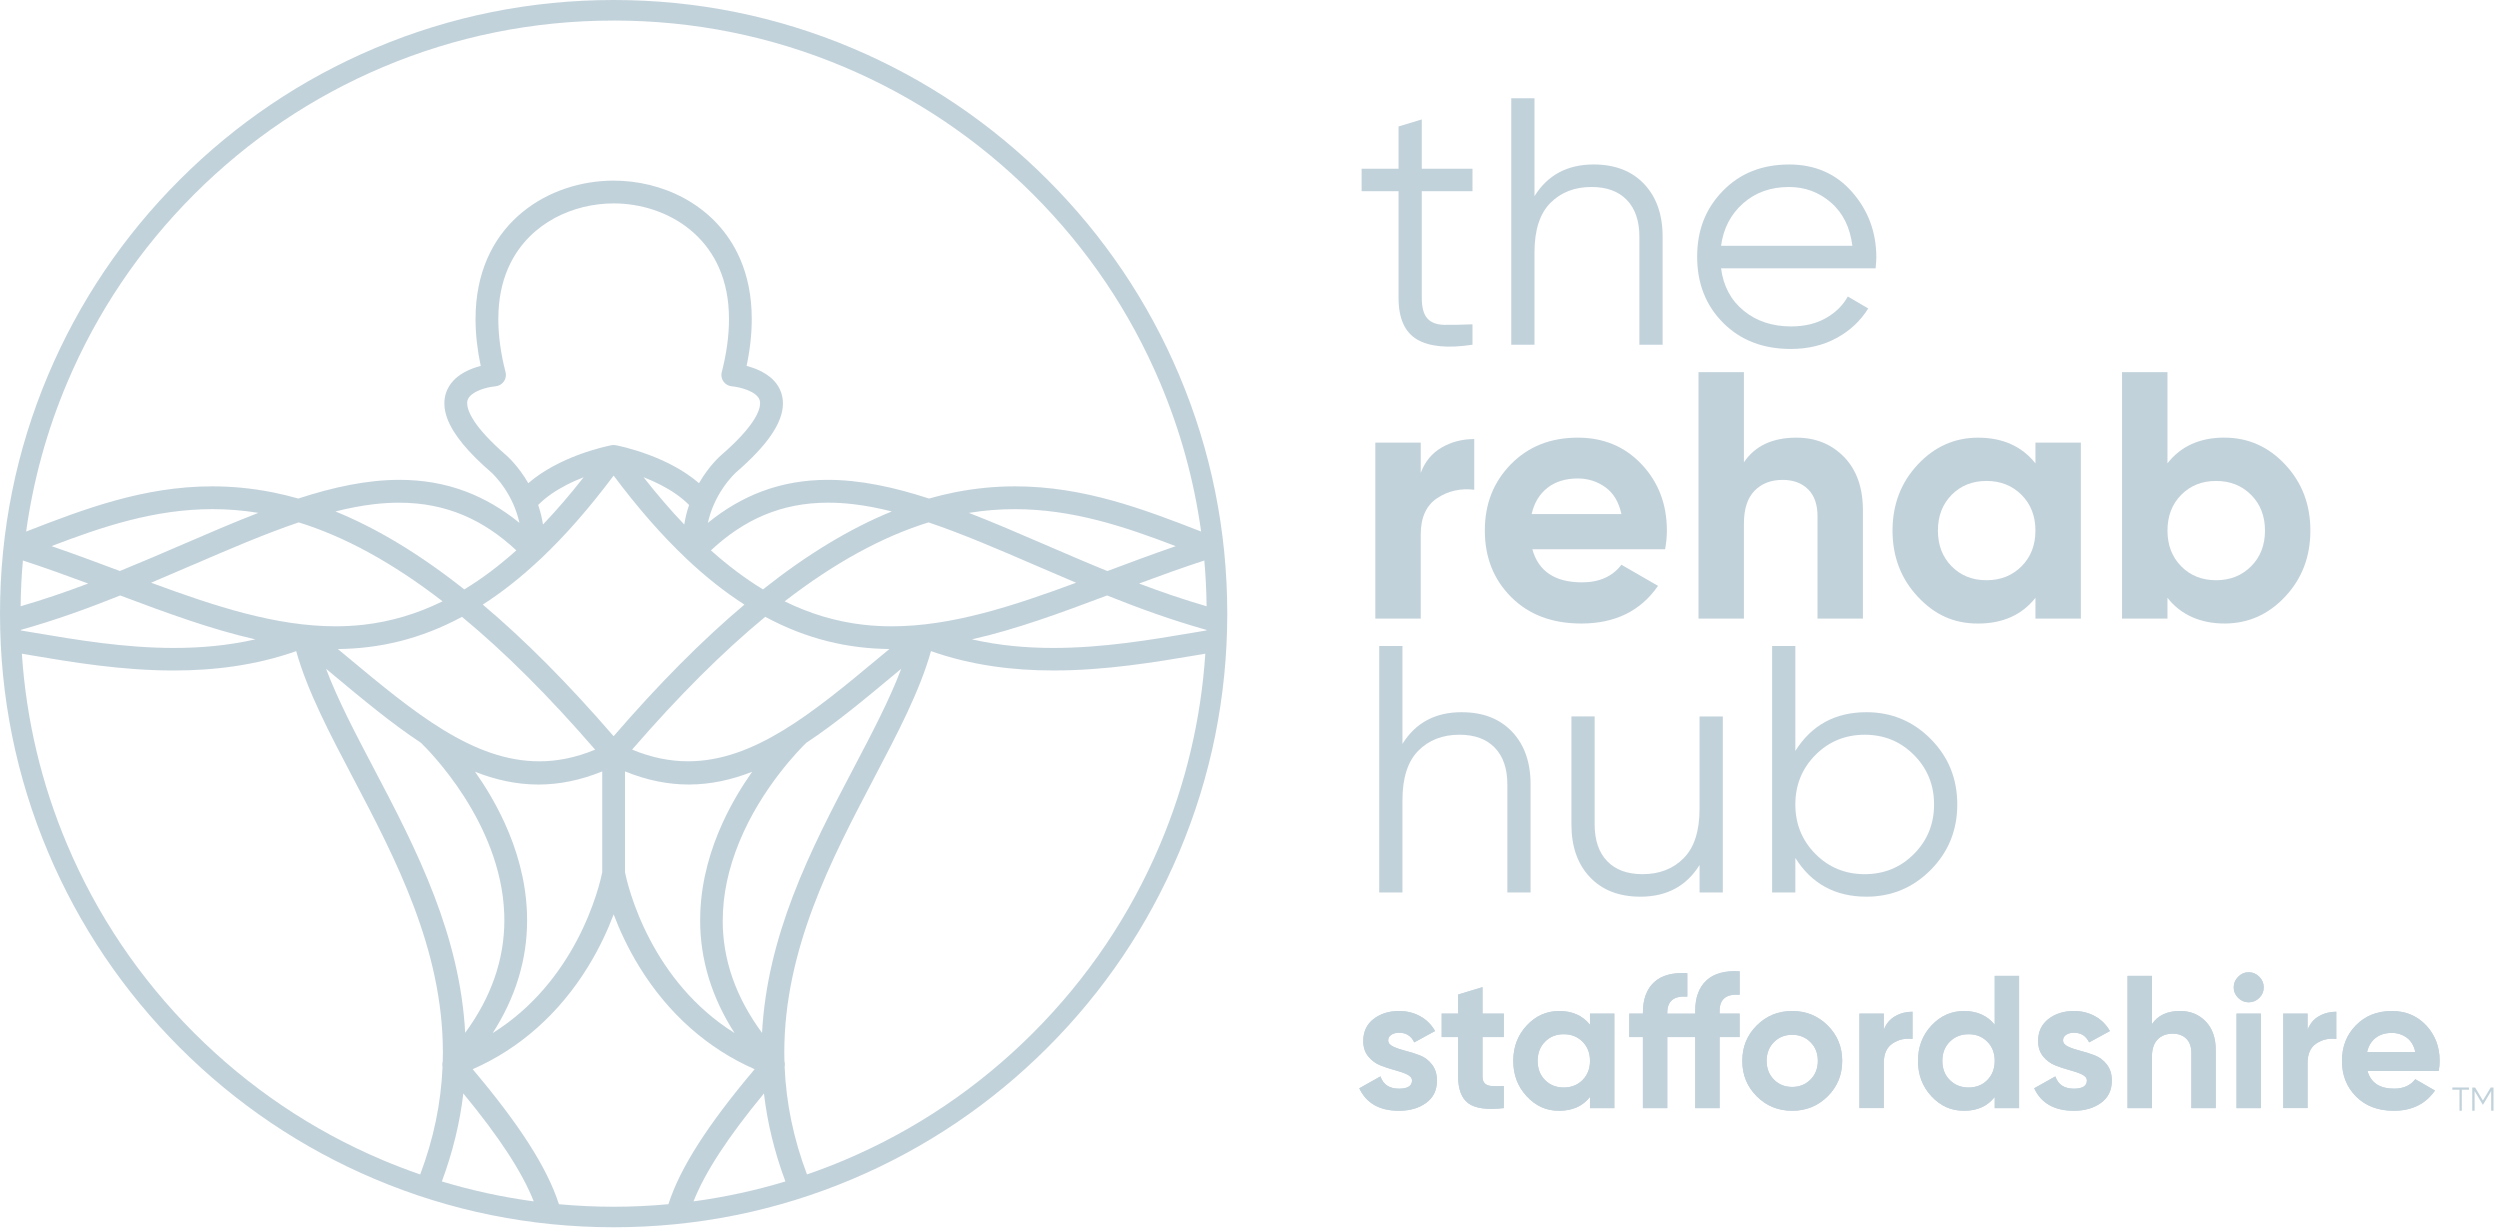 <svg width="203" height="100" viewBox="0 0 203 100" fill="none" xmlns="http://www.w3.org/2000/svg">
<path d="M200.479 88.305V88.485H199.898V90.194H199.71V88.485H199.13V88.305H200.479Z" fill="#C2D2DB"/>
<path d="M202.474 88.305V90.194H202.284V88.591L201.624 89.697H201.597L200.937 88.591V90.194H200.748V88.305H200.98L201.611 89.362L202.243 88.305H202.474Z" fill="#C2D2DB"/>
<path d="M119.566 15.527H115.449V24.19C115.449 24.971 115.601 25.529 115.907 25.863C116.211 26.196 116.669 26.368 117.28 26.377C117.89 26.386 118.653 26.373 119.566 26.334V27.992C117.566 28.296 116.064 28.153 115.064 27.564C114.064 26.974 113.563 25.849 113.563 24.19V15.527H110.562V13.699H113.563V10.269L115.449 9.697V13.699H119.566V15.527Z" fill="#C2D2DB"/>
<path d="M129.401 13.355C131.136 13.355 132.503 13.883 133.504 14.941C134.504 15.999 135.005 17.423 135.005 19.216V27.992H133.118V19.216C133.118 17.939 132.78 16.947 132.104 16.242C131.427 15.536 130.468 15.184 129.231 15.184C127.858 15.184 126.744 15.618 125.887 16.484C125.029 17.352 124.6 18.691 124.6 20.5V27.991H122.714V7.981H124.6V15.927C125.668 14.212 127.269 13.355 129.403 13.355" fill="#C2D2DB"/>
<path d="M145.267 13.355C147.381 13.355 149.093 14.104 150.399 15.6C151.705 17.096 152.358 18.863 152.358 20.903C152.358 21.113 152.338 21.408 152.3 21.79H139.75C139.94 23.239 140.555 24.387 141.593 25.234C142.631 26.082 143.914 26.505 145.439 26.505C146.526 26.505 147.463 26.281 148.255 25.834C149.046 25.387 149.642 24.801 150.042 24.076L151.701 25.047C151.071 26.059 150.214 26.858 149.129 27.45C148.042 28.039 146.804 28.336 145.413 28.336C143.165 28.336 141.334 27.631 139.925 26.22C138.514 24.809 137.809 23.018 137.809 20.845C137.809 18.673 138.503 16.929 139.896 15.5C141.287 14.071 143.08 13.357 145.27 13.357M145.267 15.185C143.78 15.185 142.537 15.629 141.537 16.515C140.537 17.401 139.94 18.55 139.75 19.959H150.413C150.223 18.454 149.641 17.282 148.669 16.443C147.698 15.603 146.564 15.185 145.267 15.185Z" fill="#C2D2DB"/>
<path d="M115.364 38.395C115.708 37.48 116.274 36.794 117.065 36.337C117.855 35.879 118.738 35.651 119.709 35.651V39.768C118.584 39.634 117.58 39.864 116.694 40.454C115.808 41.045 115.364 42.026 115.364 43.398V50.23H111.676V35.937H115.364V38.395Z" fill="#C2D2DB"/>
<path d="M124.427 44.598C124.922 46.39 126.266 47.286 128.457 47.286C129.868 47.286 130.935 46.81 131.659 45.857L134.632 47.572C133.222 49.612 131.145 50.63 128.401 50.63C126.037 50.63 124.141 49.916 122.712 48.487C121.283 47.058 120.568 45.256 120.568 43.084C120.568 40.911 121.274 39.135 122.685 37.695C124.096 36.257 125.905 35.537 128.117 35.537C130.213 35.537 131.943 36.262 133.307 37.709C134.669 39.158 135.351 40.949 135.351 43.084C135.351 43.561 135.304 44.066 135.208 44.599H124.43L124.427 44.598ZM124.369 41.74H131.659C131.449 40.768 131.017 40.043 130.358 39.567C129.701 39.092 128.953 38.853 128.113 38.853C127.122 38.853 126.303 39.106 125.655 39.611C125.007 40.115 124.579 40.826 124.369 41.74Z" fill="#C2D2DB"/>
<path d="M145.867 35.537C147.43 35.537 148.722 36.062 149.74 37.109C150.76 38.158 151.27 39.605 151.27 41.454V50.23H147.582V41.911C147.582 40.958 147.325 40.229 146.81 39.725C146.296 39.22 145.609 38.967 144.751 38.967C143.798 38.967 143.036 39.263 142.465 39.853C141.893 40.444 141.607 41.331 141.607 42.512V50.23H137.919V30.219H141.607V37.538C142.503 36.205 143.923 35.537 145.867 35.537Z" fill="#C2D2DB"/>
<path d="M165.278 35.937H168.967V50.23H165.278V48.545C164.173 49.936 162.619 50.632 160.619 50.632C158.618 50.632 157.079 49.903 155.717 48.445C154.355 46.987 153.673 45.2 153.673 43.086C153.673 40.971 154.355 39.184 155.717 37.726C157.079 36.268 158.714 35.539 160.619 35.539C162.619 35.539 164.173 36.235 165.278 37.626V35.941V35.937ZM158.473 45.985C159.217 46.738 160.159 47.114 161.304 47.114C162.449 47.114 163.395 46.738 164.148 45.985C164.9 45.233 165.277 44.265 165.277 43.084C165.277 41.903 164.9 40.935 164.148 40.182C163.395 39.43 162.448 39.053 161.304 39.053C160.161 39.053 159.217 39.43 158.473 40.182C157.73 40.935 157.359 41.903 157.359 43.084C157.359 44.265 157.73 45.233 158.473 45.985Z" fill="#C2D2DB"/>
<path d="M180.628 35.537C182.553 35.537 184.197 36.266 185.559 37.724C186.921 39.182 187.603 40.969 187.603 43.084C187.603 45.198 186.921 46.985 185.559 48.443C184.197 49.901 182.553 50.63 180.628 50.63C178.704 50.63 177.083 49.934 175.998 48.543V50.229H172.309V30.217H175.998V37.621C177.085 36.23 178.628 35.533 180.628 35.533M177.114 45.985C177.857 46.738 178.8 47.114 179.945 47.114C181.09 47.114 182.036 46.738 182.788 45.985C183.541 45.233 183.917 44.265 183.917 43.084C183.917 41.903 183.541 40.935 182.788 40.182C182.036 39.43 181.088 39.053 179.945 39.053C178.801 39.053 177.857 39.43 177.114 40.182C176.37 40.935 176 41.903 176 43.084C176 44.265 176.372 45.233 177.114 45.985Z" fill="#C2D2DB"/>
<path d="M118.68 57.831C120.415 57.831 121.782 58.36 122.783 59.418C123.783 60.476 124.284 61.9 124.284 63.692V72.469H122.397V63.692C122.397 62.415 122.059 61.424 121.382 60.718C120.706 60.013 119.747 59.66 118.51 59.66C117.137 59.66 116.023 60.094 115.165 60.961C114.308 61.829 113.879 63.168 113.879 64.976V72.467H111.993V52.455H113.879V60.402C114.946 58.687 116.547 57.83 118.682 57.83" fill="#C2D2DB"/>
<path d="M138.006 58.175H139.893V72.469H138.006V70.238C136.939 71.953 135.338 72.811 133.203 72.811C131.469 72.811 130.101 72.282 129.101 71.224C128.101 70.166 127.6 68.743 127.6 66.95V58.173H129.486V66.95C129.486 68.227 129.824 69.218 130.501 69.924C131.178 70.629 132.134 70.982 133.373 70.982C134.746 70.982 135.861 70.55 136.718 69.681C137.575 68.815 138.004 67.476 138.004 65.664V58.173L138.006 58.175Z" fill="#C2D2DB"/>
<path d="M151.556 57.831C153.595 57.831 155.335 58.557 156.773 60.004C158.211 61.453 158.931 63.225 158.931 65.32C158.931 67.415 158.211 69.189 156.773 70.638C155.333 72.087 153.595 72.811 151.556 72.811C149.022 72.811 147.097 71.763 145.782 69.665V72.467H143.896V52.455H145.782V60.975C147.097 58.879 149.022 57.831 151.556 57.831ZM147.412 69.338C148.497 70.434 149.832 70.982 151.415 70.982C152.998 70.982 154.331 70.434 155.416 69.338C156.504 68.242 157.046 66.903 157.046 65.322C157.046 63.741 156.504 62.402 155.416 61.306C154.329 60.21 152.996 59.662 151.415 59.662C149.834 59.662 148.499 60.21 147.412 61.306C146.325 62.402 145.782 63.741 145.782 65.322C145.782 66.903 146.325 68.243 147.412 69.338Z" fill="#C2D2DB"/>
<path d="M112.722 84.485C112.722 84.689 112.857 84.856 113.129 84.984C113.4 85.113 113.729 85.225 114.118 85.323C114.507 85.42 114.896 85.543 115.285 85.692C115.674 85.84 116.003 86.088 116.274 86.435C116.546 86.782 116.681 87.218 116.681 87.739C116.681 88.528 116.386 89.132 115.798 89.557C115.211 89.982 114.476 90.194 113.597 90.194C112.022 90.194 110.947 89.586 110.375 88.369L112.094 87.403C112.318 88.069 112.819 88.4 113.597 88.4C114.303 88.4 114.655 88.179 114.655 87.739C114.655 87.535 114.52 87.368 114.248 87.24C113.977 87.112 113.648 86.998 113.259 86.895C112.87 86.793 112.481 86.665 112.092 86.511C111.703 86.357 111.374 86.115 111.103 85.782C110.831 85.449 110.696 85.033 110.696 84.532C110.696 83.776 110.974 83.179 111.531 82.745C112.088 82.311 112.781 82.094 113.61 82.094C114.234 82.094 114.802 82.235 115.314 82.515C115.826 82.797 116.229 83.197 116.526 83.72L114.838 84.641C114.592 84.12 114.183 83.858 113.61 83.858C113.355 83.858 113.141 83.913 112.973 84.026C112.805 84.138 112.72 84.292 112.72 84.485" fill="#C2D2DB"/>
<path d="M122.111 84.21H120.379V87.401C120.379 87.667 120.445 87.861 120.578 87.984C120.71 88.106 120.905 88.175 121.16 88.19C121.415 88.204 121.733 88.202 122.111 88.183V89.977C120.751 90.131 119.792 90.002 119.235 89.593C118.678 89.185 118.4 88.454 118.4 87.399V84.208H117.065V82.305H118.4V80.755L120.379 80.156V82.305H122.111V84.208V84.21Z" fill="#C2D2DB"/>
<path d="M129.106 82.307H131.085V89.979H129.106V89.074C128.513 89.821 127.679 90.194 126.605 90.194C125.53 90.194 124.705 89.803 123.973 89.02C123.242 88.239 122.877 87.278 122.877 86.144C122.877 85.01 123.242 84.049 123.973 83.268C124.704 82.484 125.581 82.094 126.605 82.094C127.679 82.094 128.513 82.466 129.106 83.213V82.309V82.307ZM125.456 87.7C125.854 88.103 126.36 88.305 126.975 88.305C127.591 88.305 128.099 88.103 128.502 87.7C128.906 87.296 129.108 86.777 129.108 86.142C129.108 85.507 128.906 84.988 128.502 84.585C128.099 84.181 127.589 83.979 126.975 83.979C126.362 83.979 125.856 84.181 125.456 84.585C125.056 84.988 124.857 85.507 124.857 86.142C124.857 86.777 125.056 87.296 125.456 87.7Z" fill="#C2D2DB"/>
<path d="M141.258 80.773C140.175 80.692 139.632 81.126 139.632 82.078V82.307H141.258V84.21H139.632V89.979H137.653V84.21H135.383V89.979H133.404V84.21H132.299V82.307H133.404V82.23C133.404 81.146 133.706 80.323 134.309 79.76C134.913 79.198 135.812 78.952 137.009 79.024V80.927C135.926 80.846 135.383 81.28 135.383 82.231V82.309H137.653V82.079C137.653 80.996 137.957 80.171 138.567 79.608C139.175 79.046 140.072 78.8 141.26 78.872V80.775L141.258 80.773Z" fill="#C2D2DB"/>
<path d="M148.407 89.02C147.62 89.803 146.658 90.194 145.524 90.194C144.389 90.194 143.429 89.803 142.648 89.02C141.864 88.239 141.474 87.278 141.474 86.144C141.474 85.01 141.864 84.049 142.648 83.268C143.431 82.484 144.389 82.094 145.524 82.094C146.658 82.094 147.62 82.484 148.407 83.268C149.194 84.051 149.588 85.01 149.588 86.144C149.588 87.278 149.194 88.239 148.407 89.02ZM144.042 87.662C144.437 88.061 144.929 88.26 145.522 88.26C146.115 88.26 146.611 88.061 147.011 87.662C147.408 87.264 147.609 86.757 147.609 86.142C147.609 85.527 147.41 85.022 147.011 84.623C146.611 84.223 146.115 84.024 145.522 84.024C144.929 84.024 144.435 84.223 144.042 84.623C143.648 85.021 143.451 85.527 143.451 86.142C143.451 86.757 143.648 87.262 144.042 87.662Z" fill="#C2D2DB"/>
<path d="M152.964 83.626C153.148 83.136 153.452 82.767 153.877 82.521C154.3 82.275 154.774 82.152 155.295 82.152V84.36C154.691 84.29 154.152 84.411 153.676 84.729C153.201 85.046 152.964 85.572 152.964 86.31V89.977H150.985V82.305H152.964V83.624V83.626Z" fill="#C2D2DB"/>
<path d="M161.97 79.239H163.949V89.979H161.97V89.074C161.387 89.821 160.559 90.194 159.485 90.194C158.41 90.194 157.569 89.803 156.838 89.02C156.107 88.239 155.74 87.278 155.74 86.144C155.74 85.01 156.106 84.049 156.838 83.268C157.569 82.484 158.452 82.094 159.485 82.094C160.517 82.094 161.387 82.466 161.97 83.213V79.239ZM158.325 87.7C158.728 88.103 159.239 88.305 159.852 88.305C160.465 88.305 160.971 88.103 161.371 87.7C161.769 87.296 161.97 86.777 161.97 86.142C161.97 85.507 161.771 84.988 161.371 84.585C160.971 84.181 160.467 83.979 159.852 83.979C159.237 83.979 158.728 84.181 158.325 84.585C157.92 84.988 157.719 85.507 157.719 86.142C157.719 86.777 157.92 87.296 158.325 87.7Z" fill="#C2D2DB"/>
<path d="M167.523 84.485C167.523 84.689 167.659 84.856 167.93 84.984C168.201 85.113 168.531 85.225 168.92 85.323C169.309 85.42 169.697 85.543 170.085 85.692C170.473 85.84 170.803 86.088 171.074 86.435C171.345 86.782 171.481 87.218 171.481 87.739C171.481 88.528 171.186 89.132 170.598 89.557C170.01 89.982 169.276 90.194 168.397 90.194C166.821 90.194 165.747 89.586 165.175 88.369L166.894 87.403C167.118 88.069 167.619 88.4 168.397 88.4C169.102 88.4 169.455 88.179 169.455 87.739C169.455 87.535 169.319 87.368 169.048 87.24C168.777 87.112 168.447 86.998 168.059 86.895C167.67 86.793 167.281 86.665 166.892 86.511C166.503 86.357 166.174 86.115 165.902 85.782C165.631 85.449 165.495 85.033 165.495 84.532C165.495 83.776 165.774 83.179 166.331 82.745C166.888 82.311 167.581 82.094 168.409 82.094C169.034 82.094 169.602 82.235 170.112 82.515C170.624 82.797 171.027 83.197 171.324 83.72L169.636 84.641C169.39 84.12 168.981 83.858 168.408 83.858C168.151 83.858 167.939 83.913 167.771 84.026C167.603 84.138 167.518 84.292 167.518 84.485" fill="#C2D2DB"/>
<path d="M177.02 82.092C177.859 82.092 178.552 82.374 179.098 82.937C179.644 83.499 179.919 84.277 179.919 85.268V89.979H177.94V85.514C177.94 85.002 177.803 84.612 177.526 84.34C177.249 84.069 176.882 83.933 176.421 83.933C175.909 83.933 175.5 84.093 175.195 84.409C174.887 84.726 174.735 85.201 174.735 85.836V89.979H172.756V79.239H174.735V83.166C175.216 82.45 175.978 82.092 177.022 82.092" fill="#C2D2DB"/>
<path d="M182.589 81.386C182.262 81.386 181.978 81.267 181.737 81.027C181.497 80.786 181.377 80.502 181.377 80.175C181.377 79.847 181.497 79.561 181.737 79.315C181.978 79.069 182.262 78.946 182.589 78.946C182.917 78.946 183.215 79.069 183.456 79.315C183.696 79.561 183.816 79.847 183.816 80.175C183.816 80.502 183.694 80.786 183.456 81.027C183.215 81.267 182.926 81.386 182.589 81.386ZM181.607 82.307H183.586V89.979H181.607V82.307Z" fill="#C2D2DB"/>
<path d="M187.376 83.626C187.56 83.136 187.864 82.767 188.289 82.521C188.712 82.275 189.186 82.152 189.707 82.152V84.36C189.103 84.29 188.564 84.411 188.088 84.729C187.612 85.046 187.376 85.572 187.376 86.31V89.977H185.397V82.305H187.376V83.624V83.626Z" fill="#C2D2DB"/>
<path d="M192.24 86.956C192.505 87.918 193.227 88.398 194.403 88.398C195.159 88.398 195.732 88.143 196.121 87.631L197.717 88.552C196.959 89.646 195.845 90.194 194.372 90.194C193.104 90.194 192.086 89.811 191.319 89.043C190.552 88.276 190.168 87.311 190.168 86.144C190.168 84.977 190.546 84.024 191.304 83.251C192.06 82.479 193.032 82.094 194.218 82.094C195.344 82.094 196.272 82.483 197.002 83.26C197.733 84.038 198.1 84.999 198.1 86.146C198.1 86.401 198.075 86.672 198.024 86.958H192.24V86.956ZM192.209 85.422H196.121C196.009 84.901 195.776 84.512 195.423 84.255C195.07 84 194.669 83.872 194.218 83.872C193.687 83.872 193.247 84.008 192.9 84.279C192.552 84.55 192.323 84.93 192.209 85.422Z" fill="#C2D2DB"/>
<path d="M112.722 84.485C112.722 84.689 112.857 84.856 113.129 84.984C113.4 85.113 113.729 85.225 114.118 85.323C114.507 85.42 114.896 85.543 115.285 85.692C115.674 85.84 116.003 86.088 116.274 86.435C116.546 86.782 116.681 87.218 116.681 87.739C116.681 88.528 116.386 89.132 115.798 89.557C115.211 89.982 114.476 90.194 113.597 90.194C112.022 90.194 110.947 89.586 110.375 88.369L112.094 87.403C112.318 88.069 112.819 88.4 113.597 88.4C114.303 88.4 114.655 88.179 114.655 87.739C114.655 87.535 114.52 87.368 114.248 87.24C113.977 87.112 113.648 86.998 113.259 86.895C112.87 86.793 112.481 86.665 112.092 86.511C111.703 86.357 111.374 86.115 111.103 85.782C110.831 85.449 110.696 85.033 110.696 84.532C110.696 83.776 110.974 83.179 111.531 82.745C112.088 82.311 112.781 82.094 113.61 82.094C114.234 82.094 114.802 82.235 115.314 82.515C115.826 82.797 116.229 83.197 116.526 83.72L114.838 84.641C114.592 84.12 114.183 83.858 113.61 83.858C113.355 83.858 113.141 83.913 112.973 84.026C112.805 84.138 112.72 84.292 112.72 84.485" fill="#C2D2DB"/>
<path d="M122.111 84.21H120.379V87.401C120.379 87.667 120.445 87.861 120.578 87.984C120.71 88.106 120.905 88.175 121.16 88.19C121.415 88.204 121.733 88.202 122.111 88.183V89.977C120.751 90.131 119.792 90.002 119.235 89.593C118.678 89.185 118.4 88.454 118.4 87.399V84.208H117.065V82.305H118.4V80.755L120.379 80.156V82.305H122.111V84.208V84.21Z" fill="#C2D2DB"/>
<path d="M129.106 82.307H131.085V89.979H129.106V89.074C128.513 89.821 127.679 90.194 126.605 90.194C125.53 90.194 124.705 89.803 123.973 89.02C123.242 88.239 122.877 87.278 122.877 86.144C122.877 85.01 123.242 84.049 123.973 83.268C124.704 82.484 125.581 82.094 126.605 82.094C127.679 82.094 128.513 82.466 129.106 83.213V82.309V82.307ZM125.456 87.7C125.854 88.103 126.36 88.305 126.975 88.305C127.591 88.305 128.099 88.103 128.502 87.7C128.906 87.296 129.108 86.777 129.108 86.142C129.108 85.507 128.906 84.988 128.502 84.585C128.099 84.181 127.589 83.979 126.975 83.979C126.362 83.979 125.856 84.181 125.456 84.585C125.056 84.988 124.857 85.507 124.857 86.142C124.857 86.777 125.056 87.296 125.456 87.7Z" fill="#C2D2DB"/>
<path d="M141.258 80.773C140.175 80.692 139.632 81.126 139.632 82.078V82.307H141.258V84.21H139.632V89.979H137.653V84.21H135.383V89.979H133.404V84.21H132.299V82.307H133.404V82.23C133.404 81.146 133.706 80.323 134.309 79.76C134.913 79.198 135.812 78.952 137.009 79.024V80.927C135.926 80.846 135.383 81.28 135.383 82.231V82.309H137.653V82.079C137.653 80.996 137.957 80.171 138.567 79.608C139.175 79.046 140.072 78.8 141.26 78.872V80.775L141.258 80.773Z" fill="#C2D2DB"/>
<path d="M148.407 89.02C147.62 89.803 146.658 90.194 145.524 90.194C144.389 90.194 143.429 89.803 142.648 89.02C141.864 88.239 141.474 87.278 141.474 86.144C141.474 85.01 141.864 84.049 142.648 83.268C143.431 82.484 144.389 82.094 145.524 82.094C146.658 82.094 147.62 82.484 148.407 83.268C149.194 84.051 149.588 85.01 149.588 86.144C149.588 87.278 149.194 88.239 148.407 89.02ZM144.042 87.662C144.437 88.061 144.929 88.26 145.522 88.26C146.115 88.26 146.611 88.061 147.011 87.662C147.408 87.264 147.609 86.757 147.609 86.142C147.609 85.527 147.41 85.022 147.011 84.623C146.611 84.223 146.115 84.024 145.522 84.024C144.929 84.024 144.435 84.223 144.042 84.623C143.648 85.021 143.451 85.527 143.451 86.142C143.451 86.757 143.648 87.262 144.042 87.662Z" fill="#C2D2DB"/>
<path d="M152.964 83.626C153.148 83.136 153.452 82.767 153.877 82.521C154.3 82.275 154.774 82.152 155.295 82.152V84.36C154.691 84.29 154.152 84.411 153.676 84.729C153.201 85.046 152.964 85.572 152.964 86.31V89.977H150.985V82.305H152.964V83.624V83.626Z" fill="#C2D2DB"/>
<path d="M161.97 79.239H163.949V89.979H161.97V89.074C161.387 89.821 160.559 90.194 159.485 90.194C158.41 90.194 157.569 89.803 156.838 89.02C156.107 88.239 155.74 87.278 155.74 86.144C155.74 85.01 156.106 84.049 156.838 83.268C157.569 82.484 158.452 82.094 159.485 82.094C160.517 82.094 161.387 82.466 161.97 83.213V79.239ZM158.325 87.7C158.728 88.103 159.239 88.305 159.852 88.305C160.465 88.305 160.971 88.103 161.371 87.7C161.769 87.296 161.97 86.777 161.97 86.142C161.97 85.507 161.771 84.988 161.371 84.585C160.971 84.181 160.467 83.979 159.852 83.979C159.237 83.979 158.728 84.181 158.325 84.585C157.92 84.988 157.719 85.507 157.719 86.142C157.719 86.777 157.92 87.296 158.325 87.7Z" fill="#C2D2DB"/>
<path d="M167.523 84.485C167.523 84.689 167.659 84.856 167.93 84.984C168.201 85.113 168.531 85.225 168.92 85.323C169.309 85.42 169.697 85.543 170.085 85.692C170.473 85.84 170.803 86.088 171.074 86.435C171.345 86.782 171.481 87.218 171.481 87.739C171.481 88.528 171.186 89.132 170.598 89.557C170.01 89.982 169.276 90.194 168.397 90.194C166.821 90.194 165.747 89.586 165.175 88.369L166.894 87.403C167.118 88.069 167.619 88.4 168.397 88.4C169.102 88.4 169.455 88.179 169.455 87.739C169.455 87.535 169.319 87.368 169.048 87.24C168.777 87.112 168.447 86.998 168.059 86.895C167.67 86.793 167.281 86.665 166.892 86.511C166.503 86.357 166.174 86.115 165.902 85.782C165.631 85.449 165.495 85.033 165.495 84.532C165.495 83.776 165.774 83.179 166.331 82.745C166.888 82.311 167.581 82.094 168.409 82.094C169.034 82.094 169.602 82.235 170.112 82.515C170.624 82.797 171.027 83.197 171.324 83.72L169.636 84.641C169.39 84.12 168.981 83.858 168.408 83.858C168.151 83.858 167.939 83.913 167.771 84.026C167.603 84.138 167.518 84.292 167.518 84.485" fill="#C2D2DB"/>
<path d="M177.02 82.092C177.859 82.092 178.552 82.374 179.098 82.937C179.644 83.499 179.919 84.277 179.919 85.268V89.979H177.94V85.514C177.94 85.002 177.803 84.612 177.526 84.34C177.249 84.069 176.882 83.933 176.421 83.933C175.909 83.933 175.5 84.093 175.195 84.409C174.887 84.726 174.735 85.201 174.735 85.836V89.979H172.756V79.239H174.735V83.166C175.216 82.45 175.978 82.092 177.022 82.092" fill="#C2D2DB"/>
<path d="M182.589 81.386C182.262 81.386 181.978 81.267 181.737 81.027C181.497 80.786 181.377 80.502 181.377 80.175C181.377 79.847 181.497 79.561 181.737 79.315C181.978 79.069 182.262 78.946 182.589 78.946C182.917 78.946 183.215 79.069 183.456 79.315C183.696 79.561 183.816 79.847 183.816 80.175C183.816 80.502 183.694 80.786 183.456 81.027C183.215 81.267 182.926 81.386 182.589 81.386ZM181.607 82.307H183.586V89.979H181.607V82.307Z" fill="#C2D2DB"/>
<path d="M187.376 83.626C187.56 83.136 187.864 82.767 188.289 82.521C188.712 82.275 189.186 82.152 189.707 82.152V84.36C189.103 84.29 188.564 84.411 188.088 84.729C187.612 85.046 187.376 85.572 187.376 86.31V89.977H185.397V82.305H187.376V83.624V83.626Z" fill="#C2D2DB"/>
<path d="M192.24 86.956C192.505 87.918 193.227 88.398 194.403 88.398C195.159 88.398 195.732 88.143 196.121 87.631L197.717 88.552C196.959 89.646 195.845 90.194 194.372 90.194C193.104 90.194 192.086 89.811 191.319 89.043C190.552 88.276 190.168 87.311 190.168 86.144C190.168 84.977 190.546 84.024 191.304 83.251C192.06 82.479 193.032 82.094 194.218 82.094C195.344 82.094 196.272 82.483 197.002 83.26C197.733 84.038 198.1 84.999 198.1 86.146C198.1 86.401 198.075 86.672 198.024 86.958H192.24V86.956ZM192.209 85.422H196.121C196.009 84.901 195.776 84.512 195.423 84.255C195.07 84 194.669 83.872 194.218 83.872C193.687 83.872 193.247 84.008 192.9 84.279C192.552 84.55 192.323 84.93 192.209 85.422Z" fill="#C2D2DB"/>
<path d="M95.738 30.431C93.229 24.497 89.635 19.169 85.06 14.594C80.486 10.019 75.155 6.425 69.222 3.916C63.079 1.317 56.551 0 49.827 0C43.102 0 36.575 1.317 30.432 3.916C24.499 6.425 19.17 10.019 14.594 14.594C10.019 19.169 6.425 24.499 3.916 30.431C1.317 36.575 0 43.102 0 49.827C0 56.553 1.317 63.079 3.916 69.222C6.425 75.155 10.019 80.484 14.594 85.06C19.169 89.635 24.499 93.229 30.432 95.738C36.575 98.338 43.104 99.654 49.827 99.654C56.553 99.654 63.079 98.338 69.222 95.738C75.155 93.229 80.484 89.635 85.06 85.06C89.635 80.486 93.229 75.155 95.738 69.222C98.336 63.079 99.654 56.551 99.654 49.827C99.654 43.102 98.338 36.575 95.738 30.432M92.493 47.382C94.237 46.734 95.999 46.099 97.791 45.513C97.9 46.743 97.961 47.982 97.976 49.228C96.103 48.686 94.277 48.056 92.491 47.382M45.385 97.782C44.431 94.821 42.185 91.323 38.382 86.819C42.196 85.151 45.419 82.291 47.752 78.49C48.688 76.968 49.359 75.493 49.829 74.247C50.299 75.493 50.97 76.969 51.906 78.49C54.237 82.291 57.461 85.151 61.276 86.819C57.473 91.323 55.227 94.821 54.273 97.782C52.805 97.916 51.323 97.987 49.831 97.987C48.339 97.987 46.857 97.916 45.388 97.784M34.124 95.367C33.1 95.013 32.086 94.626 31.08 94.202C25.344 91.777 20.196 88.305 15.771 83.881C11.347 79.457 7.876 74.308 5.45 68.573C3.361 63.631 2.131 58.436 1.776 53.081C1.995 53.117 2.214 53.156 2.438 53.194C5.788 53.76 9.831 54.445 14.095 54.445C17.354 54.445 20.744 54.04 24.051 52.873C24.959 56.118 26.773 59.566 28.674 63.182C30.396 66.458 32.221 69.933 33.612 73.635C35.004 77.338 35.962 81.267 35.962 85.46C35.962 85.703 35.959 85.945 35.951 86.187L35.948 86.198L35.935 86.252V86.26L35.924 86.314V86.323L35.919 86.354V86.372L35.915 86.43V86.439V86.493V86.502L35.919 86.535V86.551L35.93 86.605V86.614L35.935 86.632C35.808 89.592 35.213 92.468 34.119 95.369M49.827 1.668C56.33 1.668 62.636 2.941 68.573 5.452C74.308 7.878 79.457 11.349 83.881 15.773C88.305 20.198 91.777 25.346 94.202 31.082C95.845 34.965 96.957 39.008 97.531 43.16C92.857 41.342 88.003 39.491 82.421 39.491C80.847 39.491 79.216 39.64 77.517 39.976C76.826 40.114 76.132 40.284 75.435 40.481C72.608 39.562 69.871 38.963 67.216 38.963C65.382 38.963 63.584 39.249 61.833 39.911C60.346 40.474 58.893 41.306 57.479 42.456C57.73 41.316 58.204 40.385 58.66 39.696C58.947 39.261 59.226 38.925 59.432 38.697C59.535 38.583 59.62 38.498 59.68 38.44C59.709 38.411 59.733 38.39 59.749 38.375L59.767 38.359L59.77 38.355C61.019 37.272 61.959 36.282 62.596 35.362C62.914 34.9 63.158 34.455 63.323 34.023C63.488 33.591 63.575 33.167 63.575 32.759C63.575 32.466 63.529 32.18 63.441 31.907C63.314 31.518 63.102 31.187 62.849 30.915C62.469 30.507 61.997 30.226 61.536 30.024C61.216 29.884 60.903 29.787 60.623 29.712C60.901 28.399 61.042 27.126 61.042 25.909C61.042 25.673 61.037 25.438 61.026 25.207C60.943 23.409 60.525 21.844 59.861 20.513C58.864 18.516 57.314 17.049 55.538 16.088C53.761 15.126 51.757 14.666 49.827 14.666C47.255 14.666 44.549 15.486 42.429 17.219C41.369 18.085 40.459 19.181 39.795 20.513C39.131 21.844 38.714 23.409 38.63 25.207C38.619 25.438 38.614 25.672 38.614 25.909C38.614 27.126 38.757 28.399 39.034 29.712C38.616 29.821 38.126 29.988 37.659 30.253C37.355 30.427 37.06 30.642 36.807 30.915C36.554 31.187 36.344 31.518 36.215 31.907C36.127 32.18 36.082 32.466 36.082 32.759C36.082 33.169 36.168 33.591 36.333 34.023C36.581 34.672 37.004 35.349 37.596 36.067C38.189 36.785 38.95 37.545 39.889 38.357C39.906 38.37 40.444 38.851 41.013 39.716C41.463 40.401 41.931 41.327 42.179 42.456C40.763 41.306 39.31 40.472 37.824 39.911C36.072 39.249 34.275 38.963 32.438 38.963C29.781 38.963 27.046 39.56 24.219 40.481C23.523 40.282 22.828 40.112 22.137 39.976C20.438 39.64 18.807 39.491 17.233 39.491C11.651 39.491 6.798 41.344 2.124 43.161C2.697 39.01 3.808 34.967 5.45 31.084C7.876 25.348 11.347 20.2 15.771 15.775C20.196 11.351 25.344 7.879 31.08 5.454C37.017 2.943 43.322 1.67 49.825 1.67M97.967 51.149C97.967 51.164 97.967 51.177 97.967 51.191C97.619 51.249 97.267 51.309 96.905 51.37C93.448 51.956 89.552 52.613 85.531 52.613C83.347 52.613 81.128 52.419 78.921 51.916C82.519 51.104 86.147 49.76 89.895 48.353C92.48 49.389 95.17 50.364 97.967 51.149ZM1.688 51.191C1.688 51.177 1.688 51.164 1.688 51.149C4.484 50.364 7.174 49.389 9.759 48.353C13.509 49.76 17.135 51.102 20.733 51.916C18.526 52.419 16.309 52.613 14.124 52.613C10.104 52.613 6.208 51.956 2.749 51.37C2.388 51.309 2.037 51.249 1.688 51.191ZM89.919 46.369C88.172 45.658 86.468 44.923 84.807 44.205C82.712 43.301 80.67 42.42 78.673 41.646C79.95 41.438 81.189 41.344 82.396 41.344C87.106 41.344 91.343 42.767 95.47 44.348C93.555 45.008 91.703 45.699 89.917 46.37M48.901 70.83C48.825 71.224 48.311 73.588 46.839 76.371C45.491 78.912 43.348 81.797 40.007 83.885C41.859 81.003 42.803 77.932 42.801 74.73C42.801 74.516 42.798 74.303 42.789 74.088C42.684 71.405 41.946 68.945 40.978 66.822C40.253 65.233 39.399 63.835 38.578 62.67C40.236 63.323 41.942 63.705 43.722 63.705C45.381 63.705 47.101 63.372 48.901 62.639V70.832V70.83ZM4.18 44.346C8.31 42.765 12.546 41.342 17.257 41.342C18.463 41.342 19.7 41.438 20.977 41.644C18.98 42.42 16.938 43.299 14.845 44.203C13.185 44.92 11.481 45.654 9.734 46.365C7.948 45.694 6.096 45.005 4.182 44.344M15.578 45.904C18.582 44.607 21.486 43.355 24.253 42.418C28 43.574 31.88 45.697 35.937 48.827C33.842 49.856 31.709 50.484 29.499 50.732C28.75 50.815 27.998 50.855 27.242 50.855C22.425 50.856 17.466 49.237 12.271 47.316C13.393 46.844 14.495 46.369 15.576 45.902M43.78 61.818C41.108 61.818 38.574 60.838 36.018 59.279C33.464 57.719 30.899 55.587 28.186 53.327C27.938 53.121 27.687 52.911 27.433 52.702C30.765 52.671 34.114 51.92 37.514 50.088C40.982 52.953 44.578 56.54 48.324 60.872C46.738 61.529 45.234 61.82 43.778 61.82M37.697 47.859C34.115 45.019 30.639 42.916 27.24 41.53C28.316 41.258 29.367 41.056 30.391 40.938C31.084 40.859 31.755 40.819 32.408 40.819C34.294 40.819 36.018 41.154 37.635 41.836C39.146 42.474 40.564 43.422 41.926 44.69C40.524 45.945 39.119 47 37.699 47.861M72.219 52.7C71.966 52.91 71.715 53.119 71.467 53.325C68.753 55.585 66.19 57.719 63.634 59.277C61.078 60.836 58.544 61.818 55.872 61.816C54.416 61.816 52.913 61.525 51.327 60.868C55.075 56.538 58.669 52.949 62.136 50.086C65.537 51.918 68.885 52.669 72.217 52.7M61.956 47.859C60.536 46.998 59.13 45.944 57.728 44.69C59.09 43.42 60.508 42.472 62.019 41.834C63.634 41.152 65.358 40.817 67.247 40.817C67.898 40.817 68.569 40.857 69.262 40.937C70.285 41.054 71.336 41.258 72.413 41.528C69.014 42.914 65.537 45.019 61.956 47.857M38.498 34.182C38.042 33.486 37.934 33.021 37.934 32.742C37.934 32.63 37.95 32.545 37.972 32.482C38.023 32.325 38.135 32.176 38.305 32.037C38.558 31.829 38.938 31.661 39.305 31.552C39.672 31.442 40.029 31.384 40.229 31.368C40.501 31.346 40.75 31.205 40.908 30.982C41.02 30.823 41.08 30.637 41.08 30.447C41.08 30.369 41.07 30.291 41.05 30.215C40.66 28.705 40.464 27.26 40.464 25.912C40.464 25.704 40.47 25.498 40.479 25.293C40.55 23.772 40.9 22.472 41.45 21.37C42.277 19.718 43.554 18.51 45.037 17.707C46.52 16.906 48.208 16.517 49.829 16.517C51.991 16.517 54.27 17.21 56.026 18.646C56.905 19.364 57.656 20.268 58.208 21.37C58.758 22.472 59.11 23.774 59.179 25.293C59.188 25.496 59.194 25.702 59.194 25.912C59.194 27.26 58.998 28.705 58.607 30.215C58.587 30.291 58.578 30.369 58.578 30.447C58.578 30.637 58.638 30.825 58.748 30.982C58.908 31.205 59.154 31.346 59.425 31.369C59.693 31.391 60.235 31.487 60.715 31.682C60.955 31.78 61.18 31.901 61.35 32.039C61.52 32.178 61.632 32.326 61.682 32.484C61.702 32.547 61.721 32.632 61.721 32.744C61.721 33.023 61.614 33.488 61.158 34.184C60.704 34.879 59.904 35.794 58.56 36.957H58.562C58.472 37.033 57.573 37.82 56.759 39.233C55.507 38.154 53.995 37.424 52.716 36.943C51.318 36.418 50.2 36.19 50.017 36.154H50.014H50.001L49.983 36.148H49.959L49.919 36.143L49.881 36.139L49.858 36.136H49.827H49.822H49.796L49.733 36.143L49.697 36.147H49.693L49.673 36.148L49.643 36.154H49.639L49.632 36.156H49.635C49.447 36.192 48.329 36.42 46.933 36.944C45.656 37.425 44.147 38.156 42.897 39.233C42.083 37.822 41.184 37.037 41.096 36.959H41.097C39.754 35.796 38.954 34.88 38.498 34.186M52.26 38.751C52.711 38.927 53.186 39.135 53.658 39.379C54.492 39.808 55.308 40.349 55.954 41.004C55.787 41.492 55.652 42.02 55.561 42.59C54.462 41.439 53.364 40.161 52.258 38.753M45.994 39.379C46.466 39.135 46.942 38.929 47.392 38.753C46.289 40.161 45.189 41.439 44.091 42.588C44.001 42.02 43.865 41.49 43.7 41.002C44.346 40.349 45.162 39.808 45.996 39.379M43.854 45.421L43.89 45.39L43.916 45.37L43.938 45.345L43.95 45.332C45.875 43.509 47.83 41.291 49.827 38.619C51.826 41.293 53.783 43.514 55.711 45.339L55.715 45.343L55.739 45.372L55.767 45.395L55.784 45.41C57.356 46.89 58.908 48.105 60.447 49.093C57.017 51.985 53.485 55.541 49.825 59.78C46.166 55.541 42.633 51.983 39.202 49.093C40.738 48.107 42.286 46.895 43.852 45.421M63.716 48.827C67.771 45.697 71.653 43.574 75.399 42.418C78.167 43.355 81.07 44.605 84.075 45.904C85.156 46.37 86.258 46.846 87.379 47.318C82.186 49.239 77.226 50.858 72.409 50.856C71.653 50.856 70.902 50.817 70.152 50.733C67.943 50.486 65.81 49.858 63.714 48.829M50.752 62.638C52.551 63.372 54.272 63.705 55.93 63.703C57.712 63.703 59.416 63.321 61.075 62.668C60.254 63.833 59.4 65.231 58.674 66.82C57.705 68.943 56.969 71.405 56.864 74.086C56.855 74.301 56.851 74.515 56.851 74.728C56.851 77.93 57.795 81.001 59.646 83.883C56.306 81.795 54.161 78.91 52.814 76.369C51.339 73.587 50.828 71.222 50.75 70.828V62.636L50.752 62.638ZM58.687 74.744C58.687 72.68 59.134 70.55 60.035 68.355C61.849 63.936 64.984 60.785 65.47 60.317C67.844 58.75 70.197 56.789 72.65 54.747C72.825 54.601 73.002 54.454 73.178 54.308C72.234 56.808 70.819 59.505 69.338 62.323C67.623 65.584 65.792 69.064 64.367 72.809C63.054 76.258 62.088 79.936 61.878 83.87C59.743 80.971 58.685 77.932 58.683 74.748M27.003 54.747C29.457 56.791 31.809 58.75 34.182 60.317C34.517 60.641 36.114 62.238 37.672 64.663C39.26 67.136 40.799 70.463 40.942 74.156C40.949 74.345 40.953 74.534 40.953 74.721C40.953 77.917 39.891 80.971 37.773 83.863C37.563 79.93 36.597 76.255 35.284 72.805C33.858 69.061 32.03 65.582 30.313 62.319C28.832 59.501 27.417 56.804 26.473 54.304C26.65 54.451 26.827 54.599 27.003 54.745M62.032 88.79C62.31 91.182 62.894 93.571 63.774 95.933C61.335 96.671 58.844 97.21 56.314 97.551C57.242 95.199 59.092 92.352 62.032 88.79ZM65.528 95.367C64.434 92.466 63.837 89.59 63.712 86.63V86.627L63.718 86.609L63.727 86.538V86.522L63.732 86.451V86.433L63.728 86.361V86.343L63.716 86.272V86.254L63.696 86.191C63.688 85.945 63.685 85.701 63.685 85.458C63.685 81.265 64.644 77.337 66.035 73.634C67.426 69.931 69.251 66.458 70.973 63.18C72.872 59.564 74.686 56.118 75.596 52.871C78.903 54.04 82.293 54.443 85.552 54.443C89.816 54.443 93.859 53.758 97.209 53.192C97.433 53.154 97.654 53.116 97.871 53.08C97.516 58.432 96.288 63.629 94.197 68.571C91.771 74.307 88.3 79.455 83.876 83.879C79.451 88.304 74.303 91.775 68.567 94.201C67.563 94.626 66.548 95.013 65.523 95.365M7.16 47.382C5.376 48.056 3.547 48.686 1.675 49.228C1.689 47.982 1.751 46.743 1.86 45.513C3.654 46.099 5.416 46.734 7.158 47.382M37.621 88.79C40.562 92.352 42.413 95.201 43.339 97.551C40.808 97.21 38.317 96.671 35.879 95.933C36.758 93.571 37.342 91.182 37.621 88.79Z" fill="#C2D2DB"/>
</svg>
